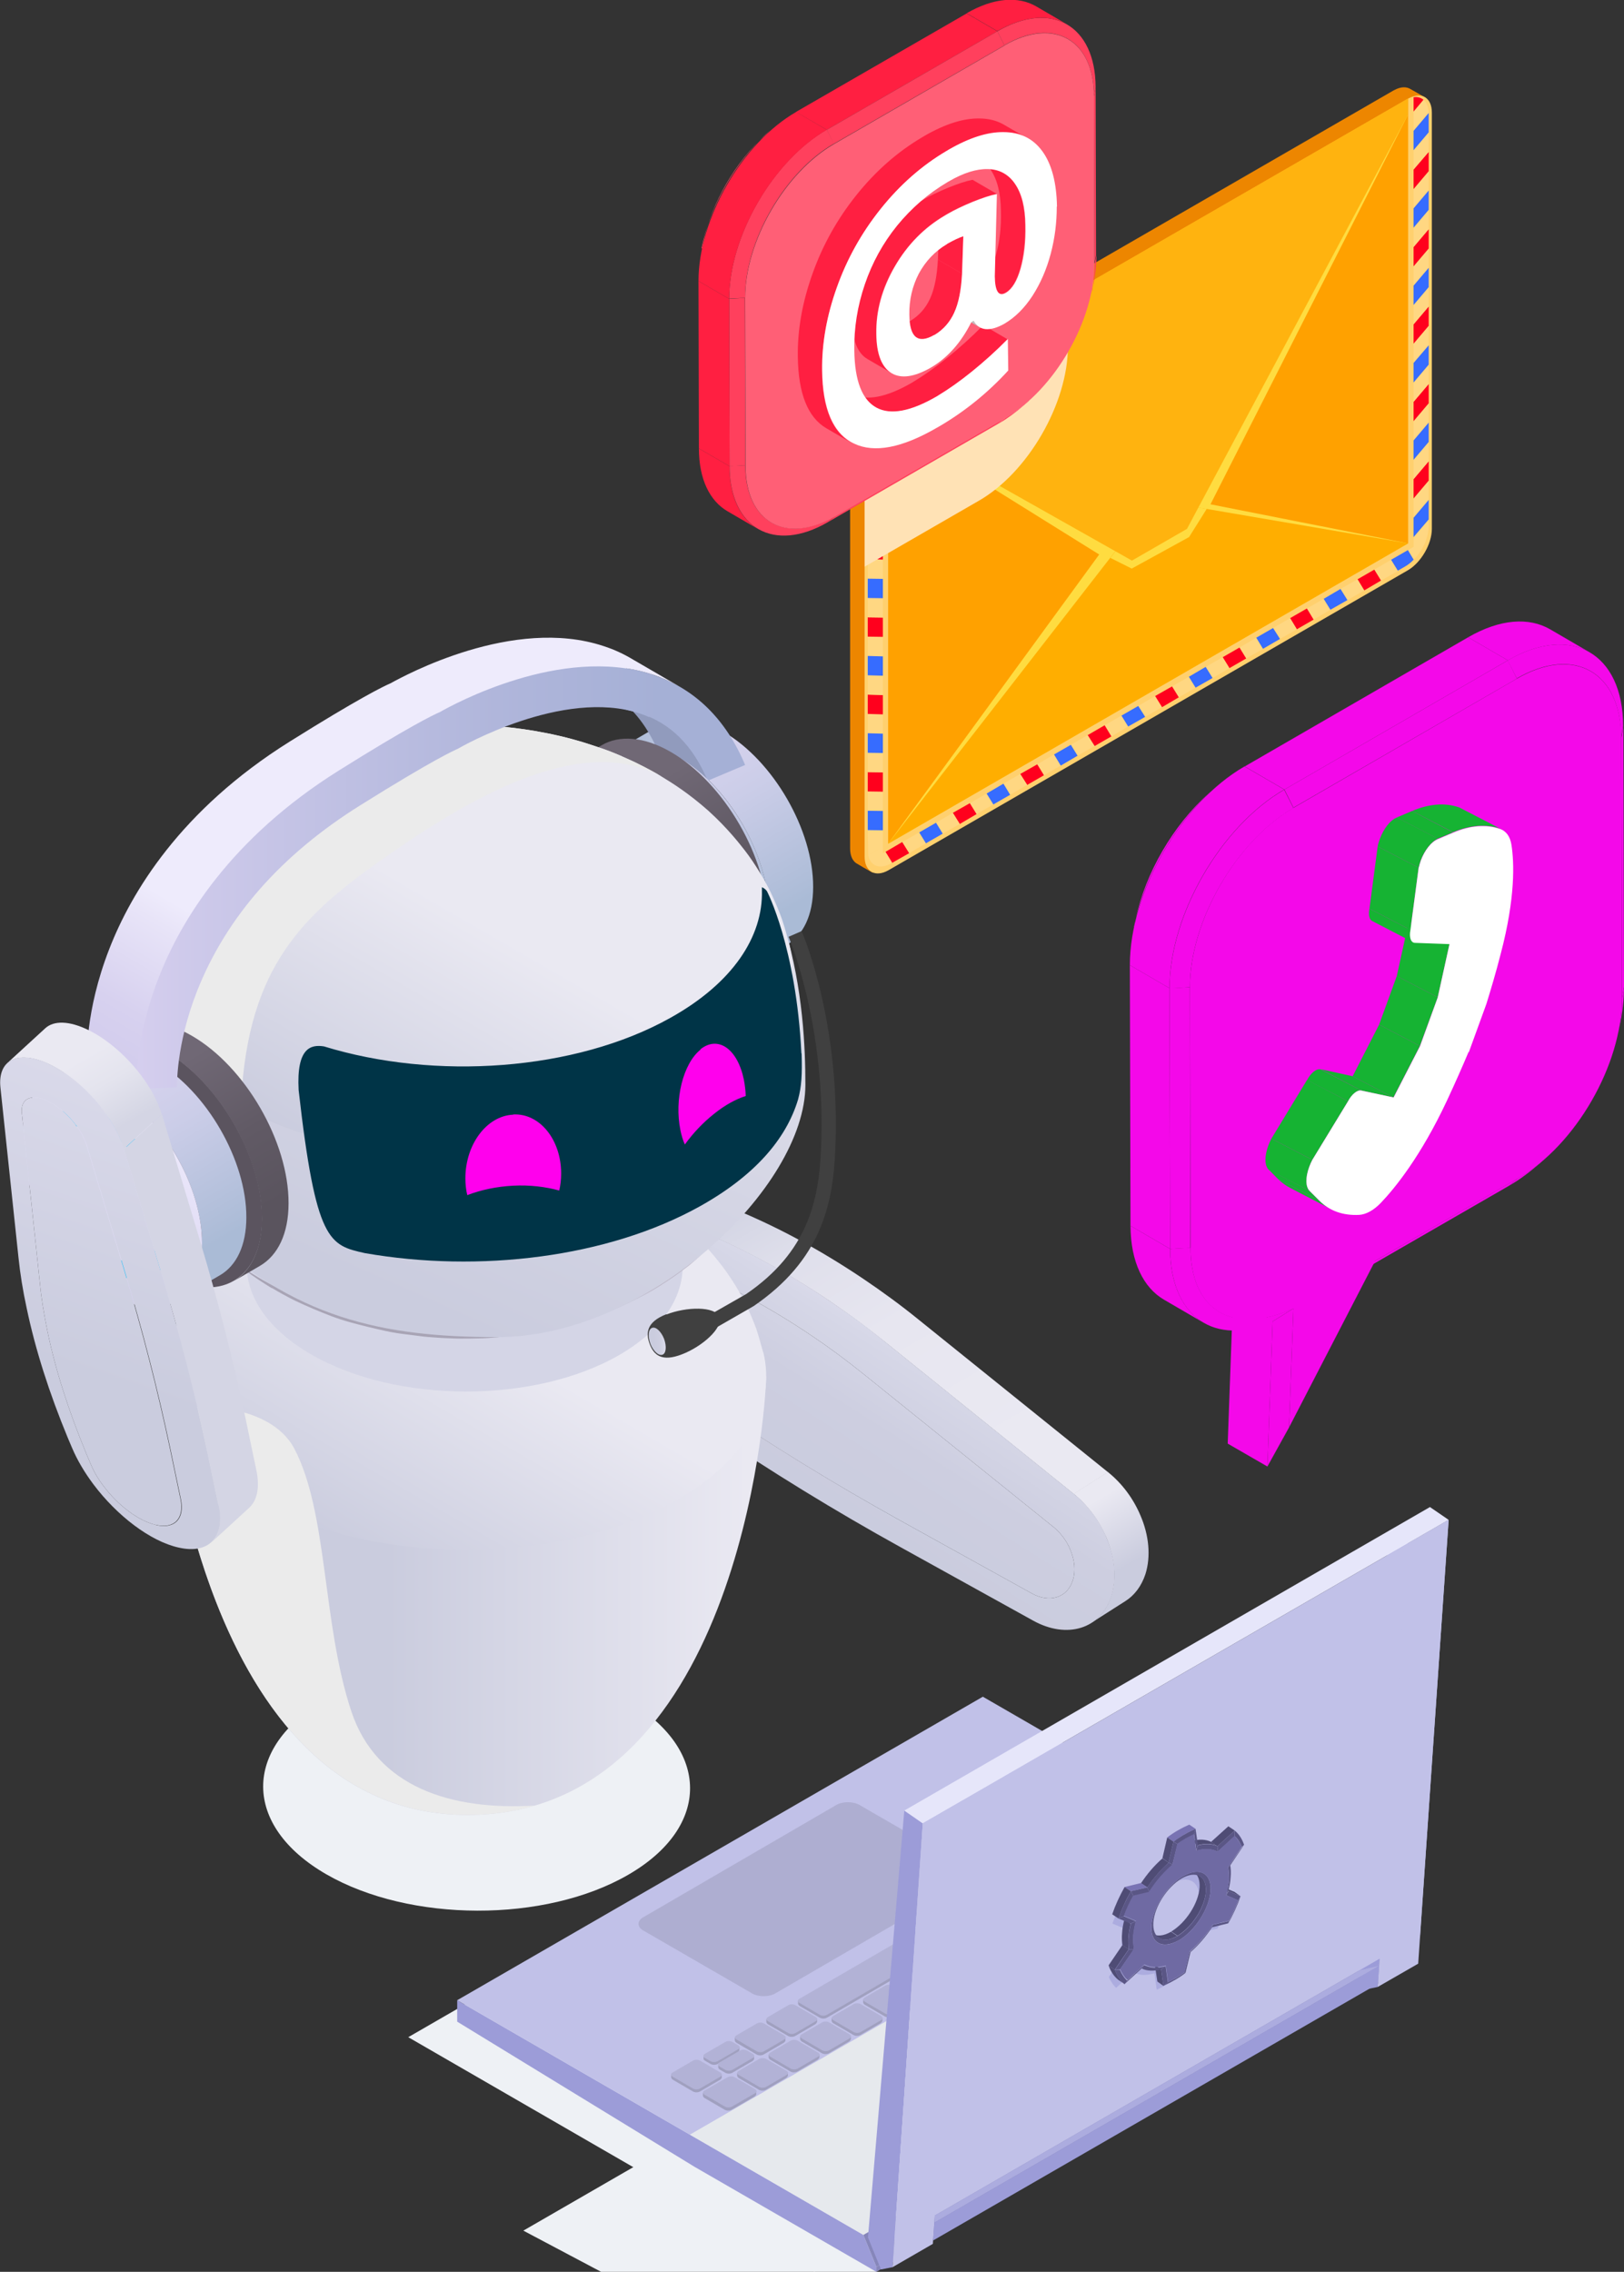 <?xml version="1.0" encoding="UTF-8"?><svg xmlns="http://www.w3.org/2000/svg" xmlns:xlink="http://www.w3.org/1999/xlink" viewBox="0 0 77.33 108.16"><rect x="0" y="0" width="77.33" height="108.16" fill="#333333" stroke="none"/><defs><style>.cls-1{fill:#404040;}.cls-2{fill:none;}.cls-3{fill:#ffa100;}.cls-4{fill:#f408e9;}.cls-5{fill:#eef1f5;}.cls-6{fill:#ffdc40;}.cls-6,.cls-7,.cls-8,.cls-9{mix-blend-mode:multiply;}.cls-10{fill:#b2b2d6;}.cls-11{fill:#ffd06e;}.cls-12{fill:url(#linear-gradient-8);}.cls-13{fill:url(#linear-gradient-7);}.cls-14{fill:url(#linear-gradient-5);}.cls-15{fill:url(#linear-gradient-6);}.cls-16{fill:url(#linear-gradient-9);}.cls-17{fill:url(#linear-gradient-4);}.cls-18{fill:url(#linear-gradient-3);}.cls-19{fill:url(#linear-gradient-2);}.cls-20{fill:#c0baca;}.cls-21{fill:url(#linear-gradient);}.cls-22{fill:#c1c1e8;}.cls-23{fill:#ff1f41;}.cls-24{fill:#366cff;}.cls-7{fill:#e6e9ed;}.cls-25{isolation:isolate;}.cls-26{fill:#ff405d;}.cls-27{fill:#ff00ed;}.cls-28{fill:#9c9cd8;}.cls-29{fill:#003447;}.cls-30{fill:#5b545f;}.cls-31{clip-path:url(#clippath-1);}.cls-32{clip-path:url(#clippath-3);}.cls-33{clip-path:url(#clippath-4);}.cls-34{clip-path:url(#clippath-2);}.cls-35{clip-path:url(#clippath-5);}.cls-36{fill:#e6e6fa;}.cls-37{fill:#6f6aa3;}.cls-38{fill:#ffb30f;}.cls-39{fill:#5a5685;}.cls-40{fill:#aeaed1;}.cls-41{fill:#ffd782;}.cls-42{fill:#fff;}.cls-43{fill:#16b333;}.cls-44{fill:#7973b3;}.cls-45{fill:#acacdf;}.cls-46{fill:#d6d3ee;}.cls-8{fill:#ffe2b5;}.cls-47{fill:#0bf;}.cls-48{fill:#ffae00;}.cls-49{fill:#e0dcf5;}.cls-50{fill:#d4d5e4;}.cls-51{fill:url(#linear-gradient-10);}.cls-52{fill:url(#linear-gradient-11);}.cls-53{fill:url(#linear-gradient-12);}.cls-54{fill:url(#linear-gradient-13);}.cls-55{fill:url(#linear-gradient-19);}.cls-56{fill:url(#linear-gradient-14);}.cls-57{fill:url(#linear-gradient-21);}.cls-58{fill:url(#linear-gradient-20);}.cls-59{fill:url(#linear-gradient-22);}.cls-60{fill:url(#linear-gradient-23);}.cls-61{fill:url(#linear-gradient-15);}.cls-62{fill:url(#linear-gradient-16);}.cls-63{fill:url(#linear-gradient-17);}.cls-64{fill:url(#linear-gradient-18);}.cls-65{fill:url(#linear-gradient-24);}.cls-66{fill:#ed8600;}.cls-67{fill:#ff001d;}.cls-68{fill:#d4d5e6;}.cls-69{fill:#4f4c75;}.cls-70{fill:#919bbd;}.cls-71{fill:#bfbfbf;}.cls-9{fill:#ebebeb;}.cls-72{fill:#8686ba;}.cls-73{fill:#ff5f76;}.cls-74{fill:#a0a0bf;}.cls-75{clip-path:url(#clippath);}</style><linearGradient id="linear-gradient" x1="36.73" y1="73.87" x2="43.48" y2="63.12" gradientUnits="userSpaceOnUse"><stop offset=".26" stop-color="#caccde"/><stop offset=".6" stop-color="#cdcee0"/><stop offset=".87" stop-color="#d6d7e7"/><stop offset="1" stop-color="#dfdeee"/></linearGradient><linearGradient id="linear-gradient-2" x1="46.65" y1="73.71" x2="35.7" y2="54.75" gradientUnits="userSpaceOnUse"><stop offset=".15" stop-color="#eae9f2"/><stop offset=".52" stop-color="#e7e6f0"/><stop offset=".75" stop-color="#dfdfeb"/><stop offset=".94" stop-color="#d0d2e2"/><stop offset="1" stop-color="#caccde"/></linearGradient><linearGradient id="linear-gradient-3" x1="53.97" y1="76.11" x2="51.06" y2="71.06" gradientUnits="userSpaceOnUse"><stop offset=".26" stop-color="#caccde"/><stop offset=".85" stop-color="#eae9f2"/></linearGradient><linearGradient id="linear-gradient-4" x1="36.89" y1="73.97" x2="43.64" y2="63.22" xlink:href="#linear-gradient"/><linearGradient id="linear-gradient-5" x1="7.87" y1="75.97" x2="36.48" y2="75.97" gradientUnits="userSpaceOnUse"><stop offset=".37" stop-color="#caccde"/><stop offset=".97" stop-color="#eae9f2"/></linearGradient><linearGradient id="linear-gradient-6" x1="17.03" y1="74.21" x2="27.89" y2="55.4" gradientUnits="userSpaceOnUse"><stop offset="0" stop-color="#caccde"/><stop offset=".56" stop-color="#eae9f2"/></linearGradient><linearGradient id="linear-gradient-7" x1="19.97" y1="61.51" x2="42.09" y2="61.51" gradientUnits="userSpaceOnUse"><stop offset=".24" stop-color="#a8a4b5"/><stop offset="1" stop-color="#dbd3e2"/></linearGradient><linearGradient id="linear-gradient-8" x1="8.74" y1="80.16" x2="31.62" y2="28.43" xlink:href="#linear-gradient-5"/><linearGradient id="linear-gradient-9" x1="29.29" y1="35.16" x2="34.45" y2="35.16" gradientUnits="userSpaceOnUse"><stop offset=".14" stop-color="#aabbd6"/><stop offset=".2" stop-color="#aebdd8"/><stop offset=".71" stop-color="#cbcde8"/><stop offset="1" stop-color="#d7d3ee"/></linearGradient><linearGradient id="linear-gradient-10" x1="-6351.31" y1="56.44" x2="-6346.16" y2="47.52" gradientTransform="translate(-6313.39 -11.72) rotate(-180) scale(1 -1)" xlink:href="#linear-gradient-9"/><linearGradient id="linear-gradient-11" x1="6.49" y1="34.49" x2="35.48" y2="34.49" gradientUnits="userSpaceOnUse"><stop offset="0" stop-color="#d5ceee"/><stop offset=".1" stop-color="#cdc9ea"/><stop offset=".59" stop-color="#b0b6db"/><stop offset=".86" stop-color="#a5b0d6"/></linearGradient><linearGradient id="linear-gradient-12" x1="-6348.73" y1="57.93" x2="-6342.7" y2="47.48" gradientTransform="translate(-6313.39 -11.72) rotate(-180) scale(1 -1)" xlink:href="#linear-gradient-9"/><linearGradient id="linear-gradient-13" x1="29.1" y1="41.02" x2="35.45" y2="41.02" xlink:href="#linear-gradient-9"/><linearGradient id="linear-gradient-14" x1="-6387.07" y1="37.97" x2="-6380.55" y2="26.68" gradientTransform="translate(-6350.89 8.22) rotate(-180) scale(1 -1)" gradientUnits="userSpaceOnUse"><stop offset=".17" stop-color="#5a545e"/><stop offset=".45" stop-color="#615a65"/><stop offset=".79" stop-color="#706875"/></linearGradient><linearGradient id="linear-gradient-15" x1="30.9" y1="63.87" x2="31.7" y2="63.87" xlink:href="#linear-gradient"/><linearGradient id="linear-gradient-16" x1="16.54" y1="55.65" x2="28.37" y2="35.16" xlink:href="#linear-gradient-6"/><linearGradient id="linear-gradient-17" x1="-6344.8" y1="59.7" x2="-6338.28" y2="48.4" gradientTransform="translate(-6331.43) rotate(-180) scale(1 -1)" xlink:href="#linear-gradient-14"/><linearGradient id="linear-gradient-18" x1="-6342.36" y1="60.46" x2="-6337.21" y2="51.54" gradientTransform="translate(-6331.43) rotate(-180) scale(1 -1)" xlink:href="#linear-gradient-9"/><linearGradient id="linear-gradient-19" x1="-6334.63" y1="60.41" x2="-6338.89" y2="53.02" gradientTransform="translate(-6331.43) rotate(-180) scale(1 -1)" gradientUnits="userSpaceOnUse"><stop offset="0" stop-color="#d6d0ef"/><stop offset="1" stop-color="#eeebfc"/></linearGradient><linearGradient id="linear-gradient-20" x1="10" y1="53.87" x2="25.36" y2="27.28" gradientUnits="userSpaceOnUse"><stop offset="0" stop-color="#d1cbec"/><stop offset=".1" stop-color="#d7d1ef"/><stop offset=".24" stop-color="#e8e4f8"/><stop offset=".28" stop-color="#eeebfc"/></linearGradient><linearGradient id="linear-gradient-21" x1="6.49" y1="41.78" x2="35.48" y2="41.78" xlink:href="#linear-gradient-11"/><linearGradient id="linear-gradient-22" x1="3.75" y1="65.42" x2="9.95" y2="47.61" gradientUnits="userSpaceOnUse"><stop offset="0" stop-color="#caccde"/><stop offset="1" stop-color="#dfdeee"/></linearGradient><linearGradient id="linear-gradient-23" x1="5.79" y1="54.76" x2="2.35" y2="48.81" gradientUnits="userSpaceOnUse"><stop offset=".14" stop-color="#d4d5e4"/><stop offset=".18" stop-color="#d6d7e5"/><stop offset=".46" stop-color="#e4e4ee"/><stop offset=".69" stop-color="#eae9f2"/></linearGradient><linearGradient id="linear-gradient-24" x1="4" y1="65.51" x2="10.21" y2="47.69" xlink:href="#linear-gradient-22"/><clipPath id="clippath"><path class="cls-2" d="M46.64,15.58l-1.15-.67c-.12-.07-.21-.17-.28-.31l1.15.67c.07.14.16.24.28.31Z"/></clipPath><clipPath id="clippath-1"><path class="cls-2" d="M43.67,16.08l-1.15-.67c.19.11.46.07.81-.13,0,0,.02,0,.03-.01.41-.25.72-.6.93-1.06.21-.46.33-1.08.37-1.85l1.15.67c-.04.77-.16,1.39-.37,1.85-.21.46-.52.81-.93,1.06,0,0-.02,0-.03.01-.35.2-.62.24-.81.13Z"/></clipPath><clipPath id="clippath-2"><path class="cls-2" d="M41.68,19.4l-1.15-.67s.03.01.04.02c.67.36,1.63.18,2.87-.54.03-.02.05-.03.08-.05.48-.29,1.02-.67,1.59-1.13.58-.47,1.15-.98,1.71-1.55l1.15.67c-.56.57-1.13,1.08-1.71,1.55-.58.47-1.11.84-1.59,1.13-.03.02-.05.03-.08.05-1.24.72-2.2.9-2.87.54-.01,0-.03-.01-.04-.02Z"/></clipPath><clipPath id="clippath-3"><path class="cls-2" d="M47.58,13.97l-1.15-.67c.08.05.18.03.3-.04.3-.18.53-.56.7-1.15.17-.59.25-1.28.23-2.07-.01-.84-.17-1.49-.49-1.96-.15-.22-.32-.39-.52-.5l1.15.67c.2.12.38.28.52.5.32.46.48,1.12.49,1.96.01.79-.07,1.48-.23,2.07-.17.59-.39.97-.7,1.15-.12.07-.22.08-.3.04Z"/></clipPath><clipPath id="clippath-4"><path class="cls-2" d="M42.45,17.76l-1.15-.67c-.47-.28-.72-.9-.73-1.87-.02-1.1.28-2.17.88-3.21.6-1.04,1.4-1.85,2.39-2.43.03-.02.07-.04.1-.06.36-.21.77-.4,1.2-.58.47-.19.86-.32,1.17-.38l1.15.67c-.31.06-.7.19-1.17.38-.44.18-.84.37-1.2.58-.03.02-.07.04-.1.06-.99.58-1.78,1.39-2.39,2.43s-.9,2.11-.88,3.21c.01.97.26,1.59.73,1.87Z"/></clipPath><clipPath id="clippath-5"><path class="cls-2" d="M40.5,21.06l-1.15-.67c-.88-.51-1.34-1.65-1.36-3.41-.02-1.29.22-2.61.7-3.95.48-1.35,1.17-2.59,2.08-3.73.91-1.14,1.96-2.07,3.15-2.77.03-.02.07-.04.1-.06.97-.56,1.84-.84,2.6-.83.45,0,.85.1,1.19.3l1.15.67c-.34-.2-.73-.3-1.19-.3-.77,0-1.64.28-2.6.83-.03.02-.07.04-.1.06-1.19.7-2.24,1.63-3.15,2.77-.91,1.14-1.6,2.38-2.08,3.73-.48,1.34-.71,2.66-.7,3.95.02,1.76.48,2.89,1.36,3.41Z"/></clipPath></defs><g class="cls-25"><g id="Layer_2"><g id="Layer_1-2"><path class="cls-5" d="M29.91,89.26c-3.96,2.29-10.4,2.27-14.38-.03-3.98-2.3-4-6.02-.05-8.3,3.96-2.29,10.4-2.27,14.38.03,3.98,2.3,4,6.02.05,8.3Z"/><path class="cls-21" d="M50.96,73.77c.21.5.27,1.03.12,1.48-.26.82-1.11,1.08-1.95.61l-6.32-3.5c-3.06-1.7-6.09-3.55-9.06-5.57l-2.65-1.79c-.62-.42-1.11-1.04-1.4-1.73-.19-.46-.13-1.25-.29-1.41.02-1.5,1.2-2.3,2.58-1.75l.49.19c2.1.83,4.17,1.94,6.18,3.3.85.57,1.68,1.19,2.5,1.85l8.99,7.24c.36.29.64.67.81,1.08Z"/><path class="cls-19" d="M43.77,62.85c-.86-.7-1.75-1.35-2.64-1.95-2.12-1.43-4.32-2.61-6.55-3.49l-.49-.19c-1.09-.43-2.1-.35-2.86.13l-1.63,1.04c.76-.48,1.77-.57,2.86-.13l.49.19c2.22.88,4.42,2.06,6.55,3.49.9.61,1.78,1.26,2.64,1.95l8.99,7.24,1.63-1.04-8.99-7.24Z"/><path class="cls-18" d="M54.3,72.14c-.33-.78-.86-1.51-1.55-2.06l-1.63,1.04c.68.55,1.21,1.28,1.55,2.06.4.95.51,1.96.24,2.81-.18.57-.51,1-.94,1.27l1.63-1.04c.42-.27.75-.7.94-1.27.27-.85.17-1.87-.24-2.81Z"/><path class="cls-17" d="M52.68,73.18c-.33-.78-.86-1.51-1.55-2.06l-8.99-7.24c-.86-.7-1.75-1.35-2.64-1.95-2.12-1.43-4.32-2.61-6.55-3.49l-.49-.19c-2.25-.89-4.15.41-4.2,2.85-.01.76.16,1.55.47,2.29.48,1.12,1.28,2.14,2.28,2.82l2.65,1.79c3.03,2.05,6.11,3.94,9.22,5.66l6.32,3.5c1.61.89,3.22.39,3.72-1.16.27-.85.17-1.87-.24-2.81ZM51.08,75.25c-.26.82-1.11,1.08-1.95.61l-6.32-3.5c-3.06-1.7-6.09-3.56-9.06-5.57l-2.65-1.79c-.62-.42-1.11-1.04-1.4-1.73-.19-.46-.13-1.25-.29-1.41.02-1.5,1.2-2.3,2.58-1.75l.49.19c2.1.83,4.17,1.94,6.18,3.3.85.57,1.68,1.19,2.5,1.85l8.99,7.24c.36.29.64.67.81,1.08.21.5.27,1.03.12,1.48Z"/><path class="cls-14" d="M36.48,65.52c0,1.7-1.44,20.89-14.22,20.89s-14.39-20.19-14.39-20.88c.59,0,28.61,0,28.61,0Z"/><path class="cls-20" d="M26.18,62.13c-2.27,1.27-5.89,1.23-8.09-.08-2.2-1.32-2.15-3.42.11-4.69,2.27-1.27,5.89-1.23,8.09.08,2.2,1.32,2.15,3.42-.11,4.69Z"/><path class="cls-15" d="M36.34,64.39c-.09-.33-.21-.77-.32-1.1-.12-.34-.31-.79-.47-1.12-.27-.58-.73-1.32-1.13-1.85-.23-.3-.76-1-1.63-1.77-.87-.77-1.6-1.22-2.03-1.49-.28-.17-.66-.37-.96-.52-.23-.12-.54-.26-.78-.36-.65-.28-1.18-.45-1.7-.62-.07-.02-.72-.23-1.67-.41-.63-.12-1.29-.21-1.66-.24-.25-.02-.58-.06-.83-.06-.25,0-.58-.02-.83-.03-.25,0-.58,0-.83.01-.52,0-1.16.08-1.67.13,0,0-.82.1-1.69.29-.27.06-.64.15-.91.23-.24.07-.57.18-.81.25-.3.1-.69.25-.98.37-.24.1-.55.25-.78.35-.31.14-.72.36-1.01.54-.43.26-1,.63-1.4.94-.4.3-.9.74-1.25,1.1-.29.3-.68.71-.93,1.05-.14.19-.34.45-.47.65-.2.31-.45.73-.63,1.05-.17.3-.36.72-.48,1.04-.17.44-.35,1.04-.48,1.49-.6,2.45.7,5.03,3.91,6.95,5.51,3.29,14.56,3.38,20.23.2,3.39-1.9,4.8-4.55,4.2-7.07ZM26.18,62.13c-2.27,1.27-5.89,1.24-8.09-.08s-2.15-3.41.11-4.69c2.27-1.27,5.89-1.23,8.09.08,2.2,1.32,2.15,3.42-.11,4.69Z"/><path class="cls-9" d="M25.49,85.96c-.99.29-2.06.45-3.23.45-9.67,0-12.95-11.58-13.96-17.5,1.89-1.43-.87-1.16.24-1.8.47-.27,4.31-.37,5.48,1.87,1.6,3.05,1.32,8.32,2.71,12.5,1.2,3.6,4.74,4.73,8.75,4.48Z"/><path class="cls-68" d="M29.49,64.51c-4.04,2.33-10.62,2.32-14.68-.03-4.07-2.35-4.09-6.14-.05-8.48,4.04-2.33,10.62-2.32,14.68.03,4.07,2.35,4.09,6.14.05,8.48Z"/><path class="cls-13" d="M12.95,61.32c.32.2.77.44,1.11.61q.85.4,1.74.74c.27.1.63.22.9.29.5.14,1.17.3,1.67.41.27.06.63.12.9.15.26.03.61.08.87.11.26.03.61.05.88.07.26.01.61.03.88.03.26,0,.62,0,.88-.01.27,0,.63-.03.9-.05.52-.05,1.22-.14,1.74-.22.28-.04.66-.12.93-.19.25-.06.59-.14.84-.21.3-.09.7-.21,1-.31.35-.11.81-.3,1.15-.44.46-.2,1.05-.49,1.49-.73.37-.2.85-.51,1.2-.75.24-.16.56-.4.79-.58.33-.27.75-.65,1.06-.95-.62.62-1.4,1.19-2.33,1.71-5.43,3.03-14.05,2.94-19.26-.19-.75-.45-1.38-.94-1.91-1.45.26.24.61.55.87.78.13.11.3.24.43.34.36.28.87.61,1.26.85Z"/><path class="cls-12" d="M23.68,63.66c7.19,0,14.67-7.14,14.67-12.01,0-1.75-.11-4.57-.98-7.46-1.54-5.16-30.15-2.6-30.73,1.07-.14.89-.17,1.53-.21,1.74-.19,1.09-1.35,7.24,3.08,11.5,4.43,4.26,8.71,5.16,14.16,5.16Z"/><g class="cls-25"><path class="cls-16" d="M32.34,36.07l2.11-1.23c-1.19-.69-2.27-.75-3.05-.3l-2.11,1.23c.78-.45,1.86-.39,3.05.3h0Z"/></g><path class="cls-51" d="M32.34,36.07l2.11-1.23c2.37,1.37,4.28,4.68,4.27,7.39,0,1.35-.48,2.3-1.25,2.75l-2.11,1.23c.77-.45,1.25-1.4,1.25-2.75,0-2.72-1.9-6.03-4.27-7.39Z"/><path class="cls-70" d="M32.61,34.01l.33.17-.32-.77c-.65-.09-1.31-.16-1.96-.2-.44-.03-.89-.03-1.33-.03.86.58,1.52,1.45,2.02,2.62l2.35,1.36-.57-2.11c-.16-.37-.33-.72-.52-1.04Z"/><path class="cls-52" d="M31.09,32.12c-.42-.14-.84-.24-1.27-.3v1.97c.22.05.44.1.66.17,1.46.48,2.51,1.53,3.22,3.21l1.78-.75c-.92-2.19-2.4-3.64-4.4-4.3Z"/><path class="cls-53" d="M32.34,36.07c2.37,1.37,4.28,4.68,4.27,7.39s-1.93,3.81-4.3,2.45c-2.36-1.37-4.28-4.68-4.27-7.39,0-2.72,1.93-3.81,4.3-2.45Z"/><path class="cls-54" d="M32.29,37.37c-1.75-1.01-3.18-.2-3.19,1.82,0,2.02,1.41,4.47,3.17,5.48,1.75,1.01,3.18.2,3.19-1.82,0-2.02-1.41-4.47-3.17-5.48Z"/><path class="cls-30" d="M30.67,36.54c-2.55-1.47-4.63-.29-4.64,2.64s2.06,6.51,4.61,7.98c2.55,1.47,4.63.29,4.64-2.64,0-2.93-2.06-6.51-4.61-7.98Z"/><path class="cls-56" d="M28.65,35.48c.84-.49,2.01-.42,3.29.32,2.55,1.47,4.62,5.05,4.61,7.98,0,1.46-.52,2.48-1.35,2.97l-1.27.74c.83-.48,1.34-1.51,1.35-2.97,0-2.93-2.06-6.51-4.61-7.98-1.29-.74-2.45-.81-3.29-.32l1.27-.74Z"/><path class="cls-1" d="M33.75,63.41l-.34-.59,2.12-1.21c2.94-2.01,3.45-4.46,3.56-6.8.29-5.92-1.52-10.17-1.54-10.21l.62-.27c.08.18,1.89,4.42,1.6,10.51-.12,2.52-.68,5.15-3.88,7.34l-2.14,1.23Z"/><path class="cls-1" d="M31.74,62.58c.95-.37,2.31-.4,2.51.12s-.83,1.42-1.78,1.78c-.95.37-1.33.04-1.53-.48-.2-.53-.16-1.06.79-1.43Z"/><path class="cls-61" d="M31.62,63.74c.13.36.1.7-.08.76s-.43-.17-.57-.52c-.13-.36-.1-.7.08-.76.18-.07.43.17.57.52Z"/><path class="cls-62" d="M37.58,44.95c-.09-.36-.23-.84-.35-1.2-.13-.37-.34-.86-.51-1.22-.3-.63-.79-1.44-1.23-2.01-.25-.32-.83-1.08-1.77-1.93-.95-.84-1.74-1.33-2.22-1.62-.3-.19-.72-.41-1.04-.57-.25-.13-.59-.28-.84-.39-.7-.31-1.29-.49-1.85-.67-.08-.02-.78-.25-1.82-.45-.69-.14-1.41-.23-1.81-.27-.27-.03-.63-.06-.9-.07-.27,0-.63-.03-.9-.03-.27,0-.63,0-.9.01-.57,0-1.26.08-1.82.14,0,0-.9.11-1.84.32-.3.07-.7.17-.99.25-.27.08-.62.19-.88.27-.33.1-.75.28-1.07.41-.26.11-.6.27-.85.38-.34.16-.78.4-1.11.59-.47.29-1.09.69-1.52,1.02-.43.33-.98.81-1.36,1.2-.32.33-.74.77-1.01,1.14-.16.21-.37.49-.52.7-.22.33-.49.79-.69,1.14-.18.33-.39.78-.53,1.13-.18.48-.38,1.13-.52,1.63-.65,2.67.76,5.48,4.25,7.57,6,3.58,15.86,3.68,22.03.22,3.7-2.07,5.23-4.96,4.57-7.7Z"/><path class="cls-9" d="M29.62,36.01c-.7-.31-1.29-.49-1.85-.67-.08-.02-.78-.25-1.82-.45-.69-.14-1.41-.23-1.81-.27-.18-.02-.4-.04-.6-.05-1.01.34-2.13.78-3.41,1.34-6.02,2.63-11.77,7.99-12.06,11.58-.11,1.38.25,2.47.73,3.3.6.58,1.32,1.13,2.17,1.64l.55-.58c.46-6.25,3.26-8.58,7.23-11.32s9.05-5.59,12.76-3.55c-.3-.19-.72-.41-1.04-.57-.25-.13-.59-.28-.84-.39Z"/><path class="cls-29" d="M38.17,50.16c.03,1,0,1.57-.17,2.19-.57,1.9-2.09,3.64-4.67,5.08-4.39,2.45-10.53,3.18-15.96,2.23-1.69-.38-2.33-.52-3.15-7.76-.11-2.03.59-2.18,1.21-2.08,5.27,1.62,11.95,1.18,16.49-1.36,2.96-1.65,4.42-3.86,4.36-6.07,0-.04,0-.1,0-.15.1.05.17.09.24.19,0,0,1.39,2.65,1.64,7.72Z"/><path class="cls-30" d="M7.87,50.04c-2.55-1.47-4.63-.29-4.64,2.64,0,2.93,2.06,6.51,4.61,7.98,2.55,1.47,4.63.29,4.64-2.64s-2.06-6.51-4.61-7.98Z"/><path class="cls-63" d="M5.84,48.99c.84-.49,2.01-.42,3.29.32,2.55,1.47,4.62,5.05,4.61,7.98,0,1.46-.52,2.48-1.35,2.97l-1.27.74c.83-.48,1.34-1.51,1.35-2.97,0-2.93-2.06-6.51-4.61-7.98-1.29-.74-2.45-.81-3.29-.32l1.27-.74Z"/><path class="cls-46" d="M5.35,51.8l2.11-1.23c-1.19-.69-2.27-.75-3.05-.3l-2.11,1.23c.78-.45,1.86-.39,3.05.3h0Z"/><path class="cls-64" d="M5.35,51.8l2.11-1.23c2.37,1.37,4.28,4.68,4.27,7.39,0,1.35-.48,2.3-1.25,2.75l-2.11,1.23c.77-.45,1.25-1.4,1.25-2.75,0-2.72-1.9-6.03-4.27-7.39Z"/><path class="cls-55" d="M5.35,51.8c2.37,1.37,4.28,4.68,4.27,7.39,0,2.72-1.93,3.81-4.3,2.45-2.36-1.37-4.28-4.68-4.27-7.39,0-2.72,1.93-3.81,4.3-2.45Z"/><path class="cls-47" d="M5.15,53.18c-1.75-1.01-3.18-.2-3.19,1.82,0,2.02,1.41,4.47,3.17,5.48,1.75,1.01,3.18.2,3.19-1.82,0-2.02-1.41-4.47-3.17-5.48Z"/><path class="cls-49" d="M5.15,53.93c-1.39-.81-2.53-.16-2.53,1.44,0,1.6,1.12,3.55,2.52,4.36,1.39.81,2.53.16,2.53-1.44,0-1.6-1.12-3.55-2.52-4.36Z"/><path class="cls-58" d="M29.82,31.82c.43.06.85.16,1.27.3.43.14.84.33,1.22.54h0s-2.17-1.26-2.17-1.26c-.43-.26-.9-.48-1.4-.64-4.3-1.43-9.49,1.41-10.14,1.77-.33.14-1.52.72-4.81,2.78-5.19,3.25-7.54,7.17-8.59,9.88-1.16,2.98-1.06,5.2-1.05,5.3,0,0,1.34.21,2.35,1.36,0,0,.58-8.24,9.61-13.89,3.51-2.19,4.4-1.9,4.48-1.93l.07-.03.07-.04s3.73-4.57,7.4-3.35c.35.12.68.27.99.45.23,0,.47,0,.7,0v-1.24Z"/><path class="cls-57" d="M31.01,32.1c-4.29-1.37-9.42,1.43-10.06,1.8-.33.14-1.52.72-4.81,2.78-5.19,3.25-7.54,7.17-8.59,9.88-1.16,2.98-1.06,5.2-1.05,5.3l1.93-.1s-.07-1.98.96-4.59c1.39-3.51,4-6.48,7.78-8.84,3.5-2.19,4.48-2.61,4.56-2.65l.07-.03.07-.04s4.93-2.86,8.6-1.64c.15.05.29.1.43.17.03-.68.06-1.35.11-2.03Z"/><path class="cls-27" d="M24.43,53.07c-1.26.06-2.27,1.42-2.27,3.03,0,.28.03.55.09.8.65-.25,1.4-.41,2.19-.45.79-.04,1.53.05,2.19.23.06-.26.09-.53.09-.81,0-1.61-1.02-2.87-2.27-2.81Z"/><path class="cls-27" d="M33.36,49.97c-.83.66-1.26,2.38-.96,3.84.05.25.12.48.21.68.39-.54.86-1.04,1.39-1.46.52-.42,1.04-.7,1.51-.85-.01-.26-.04-.52-.09-.78-.3-1.46-1.22-2.11-2.06-1.45Z"/><path class="cls-59" d="M3.6,53.56c.24.31.42.65.52.97l1.79,5.94c.87,2.88,1.59,5.7,2.17,8.44l.51,2.44c.2.94-.28,1.45-1.17,1.25-.83-.19-1.81-.94-2.49-1.85-.26-.34-.47-.7-.62-1.07l-.2-.47c-.84-2.03-1.47-3.99-1.85-5.83-.16-.78-.29-1.54-.36-2.28l-.86-8.1c-.08-.71.47-.96,1.27-.56.48.24.95.66,1.31,1.13Z"/><path class="cls-50" d="M12.21,70.01l-.51-2.44c-.59-2.79-1.32-5.66-2.2-8.58l-1.79-5.94-1.81,1.66,1.79,5.94c.88,2.93,1.62,5.79,2.2,8.58l.51,2.44c.17.81.03,1.43-.35,1.78l1.81-1.66c.38-.35.52-.96.35-1.78Z"/><path class="cls-60" d="M6.72,51.2c-.68-.9-1.58-1.7-2.49-2.15-.93-.46-1.67-.47-2.08-.09l-1.81,1.66c.41-.37,1.16-.37,2.08.09.91.45,1.81,1.25,2.49,2.15.45.6.8,1.24.98,1.85l1.81-1.66c-.18-.61-.53-1.25-.98-1.85Z"/><path class="cls-65" d="M10.4,71.66l-.51-2.44c-.59-2.79-1.32-5.66-2.2-8.58l-1.79-5.94c-.18-.61-.53-1.25-.98-1.85-.68-.9-1.58-1.7-2.49-2.15-1.51-.75-2.55-.29-2.41,1.07l.86,8.1c.08.78.21,1.58.39,2.41.41,1.96,1.07,4.03,1.96,6.18l.2.47c.25.59.6,1.18,1.02,1.74,1.11,1.48,2.7,2.71,4.06,3.01,1.45.33,2.22-.5,1.9-2.03ZM7.42,72.6c-.83-.19-1.81-.94-2.49-1.85-.26-.34-.47-.7-.62-1.07l-.2-.47c-.84-2.03-1.47-3.99-1.85-5.83-.16-.78-.29-1.54-.36-2.28l-.86-8.1c-.08-.71.47-.96,1.27-.56.48.24.95.66,1.31,1.13.24.31.42.65.52.97l1.79,5.94c.87,2.88,1.59,5.7,2.17,8.44l.51,2.44c.2.94-.28,1.45-1.17,1.25Z"/><polygon class="cls-5" points="63.81 93.71 38.78 108.16 19.44 96.99 44.47 82.54 63.81 93.71"/><polygon class="cls-5" points="24.92 106.2 49.95 91.75 62.16 94.46 41.73 108.16 28.62 108.16 24.92 106.2"/><polygon class="cls-28" points="21.77 95.23 41.11 106.4 41.73 107.92 41.73 108.16 33.07 103.16 21.77 96.25 21.77 95.23"/><polygon class="cls-22" points="66.14 91.95 41.11 106.4 21.77 95.23 46.8 80.78 66.14 91.95"/><polygon class="cls-72" points="66.14 91.95 41.11 106.4 41.73 107.92 66.76 93.47 66.14 91.95"/><polygon class="cls-72" points="66.76 93.71 41.73 108.16 41.73 107.92 66.76 93.47 66.76 93.71"/><path class="cls-74" d="M39.55,103.29h0s0,0,0,0c0,.04.02.07.07.1l.26.15c.1.06.25.06.35,0l.96-.56s.07-.06.07-.1h0v-.14l-.1.02-.23-.13c-.1-.06-.25-.06-.35,0l-.8.46-.23.06v.14h0Z"/><path class="cls-10" d="M41.19,102.64c.1.06.1.15,0,.2l-.96.56c-.1.06-.25.06-.35,0l-.26-.15c-.1-.06-.1-.15,0-.2l.96-.56c.1-.06.25-.06.35,0l.26.15Z"/><path class="cls-74" d="M38.04,102.28v.14h0s.02.07.07.1l.96.56c.1.06.25.06.35,0l1.19-.69s.07-.06.07-.1h0v-.14h-.13s-.91-.52-.91-.52c-.1-.06-.25-.06-.35,0l-1.11.65h-.15Z"/><path class="cls-10" d="M40.61,102.04c.1.06.1.15,0,.2l-1.19.69c-.1.06-.25.06-.35,0l-.96-.56c-.1-.06-.1-.15,0-.2l1.19-.69c.1-.06.25-.06.35,0l.96.56Z"/><path class="cls-74" d="M41.05,102.42h0s0,0,0,0c0,.04.02.07.07.1l.26.15c.1.06.25.06.35,0l.96-.56s.07-.06.07-.1h0v-.14l-.1.02-.23-.13c-.1-.06-.25-.06-.35,0l-.8.46-.23.06v.14h0Z"/><path class="cls-10" d="M42.69,101.77c.1.06.1.15,0,.2l-.96.56c-.1.06-.25.06-.35,0l-.26-.15c-.1-.06-.1-.15,0-.2l.96-.56c.1-.06.25-.06.35,0l.26.15Z"/><path class="cls-74" d="M42.19,101.41h0v-.14h-.14l-.9-.52c-.1-.06-.25-.06-.35,0l-.89.52h-.14s0,.14,0,.14h0s.02.07.07.1l.96.56c.1.06.25.06.35,0l.96-.56s.07-.06.07-.1Z"/><path class="cls-10" d="M42.11,101.17c.1.06.1.15,0,.2l-.96.56c-.1.06-.25.06-.35,0l-.96-.56c-.1-.06-.1-.15,0-.2l.96-.56c.1-.06.25-.06.35,0l.96.56Z"/><path class="cls-74" d="M36.52,101.4v.14h0s.02.07.07.1l.96.56c.1.06.25.06.35,0l1.84-1.07s.07-.06.07-.1h0v-.14l-.11.02-.93-.54c-.1-.06-.25-.06-.35,0l-1.72,1-.19.03Z"/><path class="cls-10" d="M39.75,100.79c.1.06.1.15,0,.2l-1.84,1.07c-.1.06-.25.06-.35,0l-.96-.56c-.1-.06-.1-.15,0-.2l1.84-1.07c.1-.06.25-.06.35,0l.96.56Z"/><path class="cls-74" d="M34.38,98.77h-.14s-.9-.52-.9-.52c-.1-.06-.25-.06-.35,0l-.89.52h-.14v.14h0s.02.07.07.1l.96.56c.1.06.25.06.35,0l.96-.56s.07-.06.07-.1h0v-.14Z"/><path class="cls-10" d="M34.3,98.67c.1.06.1.15,0,.2l-.96.56c-.1.06-.25.06-.35,0l-.96-.56c-.1-.06-.1-.15,0-.2l.96-.56c.1-.06.25-.06.35,0l.96.56Z"/><path class="cls-74" d="M35.58,97.77c-.1-.06-.25-.06-.35,0l-.79.46-.24.06v.14h0s.02.07.07.1l.26.15c.1.06.25.06.35,0l.96-.56s.07-.06.07-.1h0v-.14l-.1.02-.23-.14Z"/><path class="cls-74" d="M35.11,97.49l-.23-.14c-.1-.06-.25-.06-.35,0l-.8.46-.23.06v.14h0s0,0,0,0c0,.04.02.07.07.1l.26.15c.1.06.25.06.35,0l.96-.56s.07-.06.07-.1h0v-.14l-.1.02Z"/><path class="cls-10" d="M35.14,97.37c.1.06.1.15,0,.2l-.96.56c-.1.06-.25.06-.35,0l-.26-.15c-.1-.06-.1-.15,0-.2l.96-.56c.1-.06.25-.06.35,0l.26.15Z"/><path class="cls-10" d="M35.84,97.78c.1.06.1.15,0,.2l-.96.56c-.1.06-.25.06-.35,0l-.26-.15c-.1-.06-.1-.15,0-.2l.96-.56c.1-.06.25-.06.35,0l.26.15Z"/><path class="cls-74" d="M37.41,97.01h-.14l-.9-.52c-.1-.06-.25-.06-.35,0l-.89.52h-.14v.14s.02.07.07.1l.96.56c.1.06.25.06.35,0l.96-.56s.07-.06.07-.1v-.14Z"/><path class="cls-10" d="M37.34,96.9c.1.06.1.15,0,.2l-.96.56c-.1.06-.25.06-.35,0l-.96-.56c-.1-.06-.1-.15,0-.2l.96-.56c.1-.06.25-.06.35,0l.96.56Z"/><path class="cls-74" d="M47.07,90.27c-.1-.06-.25-.06-.35,0l-8.14,4.73-.58.26v.14h0s.02.07.07.1l.96.56c.1.06.25.06.35,0l8.65-5.03s.07-.06.07-.1h0v-.14l-.08.03-.96-.55Z"/><path class="cls-10" d="M48.03,90.69c.1.06.1.15,0,.2l-8.65,5.03c-.1.06-.25.06-.35,0l-.96-.56c-.1-.06-.1-.15,0-.2l8.65-5.03c.1-.06.25-.06.35,0l.96.56Z"/><path class="cls-74" d="M35,100.53v.14h0s.02.07.07.1l.96.56c.1.06.25.06.35,0l2.59-1.51s.07-.06.07-.1h0v-.14l-.1.02-.94-.54c-.1-.06-.25-.06-.35,0l-2.43,1.41-.23.05Z"/><path class="cls-10" d="M38.98,99.47c.1.06.1.15,0,.2l-2.59,1.51c-.1.06-.25.06-.35,0l-.96-.56c-.1-.06-.1-.15,0-.2l2.59-1.51c.1-.06.25-.06.35,0l.96.56Z"/><path class="cls-74" d="M33.47,99.64v.14h0s.02.07.07.1l.96.56c.1.06.25.06.35,0l1.09-.63s.07-.06.07-.1h0v-.14h-.13s-.9-.52-.9-.52c-.1-.06-.25-.06-.35,0l-1.02.59h-.14Z"/><path class="cls-10" d="M35.95,99.46c.1.06.1.15,0,.2l-1.09.63c-.1.06-.25.06-.35,0l-.96-.56c-.1-.06-.1-.15,0-.2l1.09-.63c.1-.06.25-.06.35,0l.96.56Z"/><path class="cls-74" d="M41.33,100.16h0v-.14h-.14s-.9-.52-.9-.52c-.1-.06-.25-.06-.35,0l-.89.52h-.14s0,.14,0,.14h0s.02.07.07.1l.96.56c.1.06.25.06.35,0l.96-.56s.07-.06.07-.1Z"/><path class="cls-10" d="M41.26,99.92c.1.06.1.15,0,.2l-.96.56c-.1.06-.25.06-.35,0l-.96-.56c-.1-.06-.1-.15,0-.2l.96-.56c.1-.06.25-.06.35,0l.96.56Z"/><path class="cls-74" d="M43.69,100.54h0v-.14h-.14s-.9-.52-.9-.52c-.1-.06-.25-.06-.35,0l-.89.52h-.14s0,.14,0,.14h0s.02.07.07.1l.96.56c.1.06.25.06.35,0l.96-.56s.07-.06.07-.1Z"/><path class="cls-10" d="M43.61,100.3c.1.06.1.15,0,.2l-.96.56c-.1.06-.25.06-.35,0l-.96-.56c-.1-.06-.1-.15,0-.2l.96-.56c.1-.06.25-.06.35,0l.96.56Z"/><path class="cls-74" d="M42.83,99.29h0v-.14h-.14s-.9-.52-.9-.52c-.1-.06-.25-.06-.35,0l-.89.52h-.14s0,.14,0,.14h0s.02.07.07.1l.96.56c.1.06.25.06.35,0l.96-.56s.07-.06.07-.1Z"/><path class="cls-10" d="M42.76,99.05c.1.06.1.15,0,.2l-.96.56c-.1.06-.25.06-.35,0l-.96-.56c-.1-.06-.1-.15,0-.2l.96-.56c.1-.06.25-.06.35,0l.96.56Z"/><path class="cls-74" d="M44.33,98.42h0v-.14h-.14s-.9-.52-.9-.52c-.1-.06-.25-.06-.35,0l-.89.52h-.14s0,.14,0,.14h0s.02.07.07.1l.96.56c.1.06.25.06.35,0l.96-.56s.07-.06.07-.1Z"/><path class="cls-10" d="M44.26,98.18c.1.06.1.15,0,.2l-.96.56c-.1.06-.25.06-.35,0l-.96-.56c-.1-.06-.1-.15,0-.2l.96-.56c.1-.06.25-.06.35,0l.96.56Z"/><path class="cls-74" d="M40.55,98.84h0v-.14h-.14l-.9-.52c-.1-.06-.25-.06-.35,0l-.89.52h-.14s0,.14,0,.14h0s.02.07.07.1l.96.56c.1.06.25.06.35,0l.96-.56s.07-.06.07-.1Z"/><path class="cls-10" d="M40.48,98.6c.1.06.1.15,0,.2l-.96.56c-.1.06-.25.06-.35,0l-.96-.56c-.1-.06-.1-.15,0-.2l.96-.56c.1-.06.25-.06.35,0l.96.56Z"/><path class="cls-74" d="M42.05,97.97h0v-.14h-.14s-.9-.52-.9-.52c-.1-.06-.25-.06-.35,0l-.89.52h-.14s0,.14,0,.14h0s.02.07.07.1l.96.56c.1.06.25.06.35,0l.96-.56s.07-.06.07-.1Z"/><path class="cls-10" d="M41.98,97.73c.1.06.1.15,0,.2l-.96.56c-.1.06-.25.06-.35,0l-.96-.56c-.1-.06-.1-.15,0-.2l.96-.56c.1-.06.25-.06.35,0l.96.56Z"/><path class="cls-74" d="M43.55,97.1h0v-.14h-.14s-.9-.52-.9-.52c-.1-.06-.25-.06-.35,0l-.89.52h-.14s0,.14,0,.14h0s.02.07.07.1l.96.56c.1.06.25.06.35,0l.96-.56s.07-.06.07-.1Z"/><path class="cls-10" d="M43.48,96.86c.1.06.1.15,0,.2l-.96.56c-.1.06-.25.06-.35,0l-.96-.56c-.1-.06-.1-.15,0-.2l.96-.56c.1-.06.25-.06.35,0l.96.56Z"/><path class="cls-74" d="M37.52,98.83h0v-.14h-.14s-.9-.52-.9-.52c-.1-.06-.25-.06-.35,0l-.89.52h-.14s0,.14,0,.14h0s.02.07.07.1l.96.56c.1.06.25.06.35,0l.96-.56s.07-.06.07-.1Z"/><path class="cls-10" d="M37.45,98.59c.1.06.1.15,0,.2l-.96.56c-.1.06-.25.06-.35,0l-.96-.56c-.1-.06-.1-.15,0-.2l.96-.56c.1-.06.25-.06.35,0l.96.56Z"/><path class="cls-74" d="M39.02,97.96h0v-.14h-.14s-.9-.52-.9-.52c-.1-.06-.25-.06-.35,0l-.89.52h-.14s0,.14,0,.14h0s.02.07.07.1l.96.56c.1.06.25.06.35,0l.96-.56s.07-.06.07-.1Z"/><path class="cls-10" d="M38.95,97.72c.1.06.1.15,0,.2l-.96.56c-.1.06-.25.06-.35,0l-.96-.56c-.1-.06-.1-.15,0-.2l.96-.56c.1-.06.25-.06.35,0l.96.56Z"/><path class="cls-74" d="M38.91,96.27h0v-.14h-.14s-.9-.52-.9-.52c-.1-.06-.25-.06-.35,0l-.89.52h-.14s0,.14,0,.14h0s.02.07.07.1l.96.56c.1.06.25.06.35,0l.96-.56s.07-.06.07-.1Z"/><path class="cls-10" d="M38.84,96.03c.1.06.1.15,0,.2l-.96.56c-.1.06-.25.06-.35,0l-.96-.56c-.1-.06-.1-.15,0-.2l.96-.56c.1-.06.25-.06.35,0l.96.56Z"/><path class="cls-74" d="M40.52,97.09h0v-.14h-.14s-.9-.52-.9-.52c-.1-.06-.25-.06-.35,0l-.89.52h-.14s0,.14,0,.14h0s.02.07.07.1l.96.56c.1.06.25.06.35,0l.96-.56s.07-.06.07-.1Z"/><path class="cls-10" d="M40.45,96.85c.1.06.1.15,0,.2l-.96.56c-.1.06-.25.06-.35,0l-.96-.56c-.1-.06-.1-.15,0-.2l.96-.56c.1-.06.25-.06.35,0l.96.56Z"/><path class="cls-74" d="M42.02,96.22h0v-.14h-.14s-.9-.52-.9-.52c-.1-.06-.25-.06-.35,0l-.89.52h-.14s0,.14,0,.14h0s.02.07.07.1l.96.56c.1.06.25.06.35,0l.96-.56s.07-.06.07-.1Z"/><path class="cls-10" d="M41.95,95.98c.1.06.1.15,0,.2l-.96.56c-.1.06-.25.06-.35,0l-.96-.56c-.1-.06-.1-.15,0-.2l.96-.56c.1-.06.25-.06.35,0l.96.56Z"/><path class="cls-74" d="M43.52,95.34h0v-.14h-.14s-.9-.52-.9-.52c-.1-.06-.25-.06-.35,0l-.89.52h-.14s0,.14,0,.14h0s.02.07.07.1l.96.56c.1.06.25.06.35,0l.96-.56s.07-.06.07-.1Z"/><path class="cls-10" d="M43.45,95.1c.1.06.1.15,0,.2l-.96.56c-.1.06-.25.06-.35,0l-.96-.56c-.1-.06-.1-.15,0-.2l.96-.56c.1-.06.25-.06.35,0l.96.56Z"/><path class="cls-40" d="M46.12,88.93c.3.17.3.46,0,.63l-9.21,5.35c-.3.17-.79.17-1.09,0l-5.19-3c-.3-.17-.3-.46,0-.63l9.2-5.35c.3-.17.79-.17,1.09,0l5.19,3Z"/><polygon class="cls-7" points="41.11 106.4 61.89 94.4 49.95 91.75 32.85 101.63 41.11 106.4"/><polygon class="cls-28" points="66.16 72.86 64.43 93.18 65.05 94.71 65.6 94.6 67.05 73.47 66.16 72.86"/><polygon class="cls-28" points="43.06 86.2 41.33 106.52 41.95 108.05 42.5 107.94 43.94 86.81 43.06 86.2"/><polygon class="cls-36" points="68.98 72.36 43.94 86.81 43.06 86.2 68.09 71.75 68.98 72.36"/><polygon class="cls-22" points="67.62 92.14 68.98 72.36 43.94 86.81 42.59 106.59 67.62 92.14"/><path class="cls-45" d="M57.85,90.6l.57.24c-.1.29-.29.7-.45.98l-.76.18c-.34.52-.67.9-1.11,1.29l-.23.98c-.06.05-.24.16-.4.26,0,0-.02,0-.02.01-.15.08-.32.17-.37.19l-.11-.78c-.42.11-.72.1-1.02-.05l-.8.74c-.13-.11-.28-.33-.35-.52l.65-.96c-.04-.24-.04-.44-.04-.62.02-.19.05-.4.13-.72l-.57-.24c.1-.29.29-.7.45-.98l.76-.18c.34-.52.67-.9,1.11-1.29l.23-.98c.06-.05.24-.16.4-.26,0,0,.02,0,.02-.01.15-.08.32-.17.37-.19l.11.78c.42-.11.72-.1,1.02.05l.8-.74c.13.11.28.33.35.52l-.65.96c.04.24.04.44.04.62-.02.19-.05.4-.13.72ZM55.58,92.75c.78-.45,1.45-1.51,1.51-2.35.06-.84-.52-1.16-1.29-.71,0,0,0,0-.01,0-.78.45-1.45,1.51-1.51,2.35-.06.84.52,1.16,1.29.71,0,0,0,0,.01,0h0Z"/><polygon class="cls-22" points="67.53 93.49 68.98 72.36 67.05 73.47 65.6 94.6 67.53 93.49"/><polygon class="cls-22" points="44.42 106.83 45.87 85.7 43.94 86.81 42.5 107.94 44.42 106.83"/><g class="cls-25"><path class="cls-39" d="M58.96,90.48l.11-.2c-.15.44-.35.87-.59,1.3l.03-.12c.16-.28.35-.69.45-.98Z"/><polygon class="cls-39" points="58.51 91.46 58.48 91.57 57.71 91.76 57.75 91.64 58.51 91.46"/><polygon class="cls-69" points="58.5 90.03 58.2 89.83 58.78 90.07 59.07 90.28 58.5 90.03"/><polygon class="cls-39" points="56.64 92.93 56.69 92.94 56.45 93.93 56.4 93.91 56.64 92.93"/><path class="cls-39" d="M57.75,91.64l-.04.12c-.29.44-.64.85-1.02,1.18h-.05c.44-.4.77-.78,1.11-1.3Z"/><path class="cls-39" d="M56.4,93.91l.05.02c-.17.13-.35.25-.53.35,0,0-.02,0-.02.01-.17.1-.34.18-.5.25l.21-.17c.05-.02.22-.11.37-.19,0,0,.02,0,.02-.01.16-.1.34-.21.4-.26Z"/><polygon class="cls-39" points="58.39 90.23 58.5 90.03 59.07 90.28 58.96 90.48 58.39 90.23"/><polygon class="cls-69" points="55.4 94.55 55.11 94.34 54.99 93.55 55.29 93.76 55.4 94.55"/><polygon class="cls-39" points="55.61 94.37 55.4 94.55 55.29 93.76 55.5 93.6 55.61 94.37"/><path class="cls-39" d="M58.48,88.89l.1-.09c.03.17.04.36.02.57-.01.21-.05.43-.11.65l-.1.2c.08-.32.11-.53.13-.72,0-.18,0-.38-.04-.62Z"/><polygon class="cls-39" points="59.14 87.94 59.24 87.83 58.58 88.81 58.48 88.89 59.14 87.94"/><path class="cls-39" d="M58.79,87.42v-.27c.2.16.35.39.45.68l-.11.1c-.07-.19-.21-.41-.35-.52Z"/><path class="cls-39" d="M55.5,93.6l-.21.16c-.36.1-.68.08-.93-.04l.12-.16c.3.14.6.16,1.02.05Z"/><path class="cls-69" d="M56.86,89.14l.3.2c.18.12.28.37.26.72-.05.75-.66,1.69-1.35,2.1l-.3-.2c.69-.41,1.3-1.34,1.35-2.1.02-.35-.08-.6-.26-.72Z"/><path class="cls-69" d="M55.17,92.26l-.3-.2c.21.14.53.12.89-.09,0,0,0,0,0,0l.3.2s0,0,0,0c-.37.21-.68.23-.89.09Z"/><polygon class="cls-39" points="57.99 88.15 57.97 87.9 58.79 87.15 58.79 87.42 57.99 88.15"/><polygon class="cls-69" points="57.97 87.9 57.67 87.69 58.49 86.95 58.79 87.15 57.97 87.9"/><polygon class="cls-39" points="54.48 93.55 54.36 93.72 53.55 94.46 53.68 94.29 54.48 93.55"/><path class="cls-69" d="M53.55,94.46l-.3-.2c-.2-.16-.36-.39-.46-.68l.3.2c.1.29.25.52.46.68Z"/><path class="cls-39" d="M53.68,94.29l-.13.18c-.2-.16-.36-.39-.46-.68h.24c.07.18.21.4.35.51Z"/><polygon class="cls-39" points="53.33 93.77 53.09 93.78 53.75 92.81 53.99 92.81 53.33 93.77"/><rect class="cls-69" x="52.68" y="93.01" width="1.18" height=".36" transform="translate(-53.74 84.7) rotate(-55.71)"/><path class="cls-69" d="M57.04,87.85l-.3-.2c.36-.1.68-.08.93.04l.3.2c-.25-.12-.57-.14-.93-.04Z"/><path class="cls-39" d="M56.97,88.11l.07-.25c.36-.1.68-.08.93.04l.02.26c-.3-.14-.6-.16-1.02-.05Z"/><path class="cls-39" d="M56.13,92.38l-.06-.21c.69-.41,1.3-1.34,1.35-2.1.05-.75-.46-1.03-1.15-.64,0,0,0,0,0,0-.69.41-1.3,1.34-1.35,2.1-.05.75.46,1.03,1.15.64,0,0,0,0,0,0l.06.21s0,0-.01,0c-.77.44-1.35.13-1.29-.71.06-.85.74-1.9,1.51-2.35,0,0,0,0,.01,0,.77-.45,1.35-.13,1.29.71-.06.85-.74,1.9-1.51,2.35Z"/><path class="cls-39" d="M53.99,92.81h-.23c-.03-.18-.04-.37-.02-.58.01-.21.05-.43.11-.65l.24-.11c-.08.32-.11.53-.13.72,0,.18,0,.38.04.62Z"/><path class="cls-69" d="M53.75,92.81l-.3-.2c-.03-.17-.04-.36-.02-.57.01-.21.05-.43.11-.65l.3.2c-.06.22-.09.44-.11.65-.01.21,0,.4.02.57Z"/><polygon class="cls-39" points="56.86 87.33 56.93 87.07 57.04 87.85 56.97 88.11 56.86 87.33"/><path class="cls-69" d="M54.63,89.86l-.3-.2c.29-.44.64-.85,1.02-1.18l.3.2c-.38.34-.72.74-1.02,1.18Z"/><path class="cls-39" d="M54.72,90.07l-.09-.21c.29-.44.64-.85,1.02-1.18l.19.1c-.44.39-.77.77-1.11,1.29Z"/><path class="cls-44" d="M55.88,87.68l-.3-.2c.17-.13.35-.25.53-.35,0,0,.02,0,.02-.01.17-.1.34-.18.5-.25l.3.2c-.16.07-.33.15-.5.25,0,0-.02,0-.02.01-.18.1-.35.22-.53.35Z"/><polygon class="cls-39" points="55.83 88.77 55.64 88.67 55.88 87.68 56.07 87.8 55.83 88.77"/><path class="cls-39" d="M56.07,87.8l-.19-.12c.17-.13.35-.25.53-.35,0,0,.02,0,.02-.01.17-.1.34-.18.5-.25l-.07.27c-.05.02-.22.11-.37.19,0,0-.02,0-.02.01-.16.1-.34.21-.4.26Z"/><polygon class="cls-69" points="55.64 88.67 55.35 88.47 55.58 87.48 55.88 87.68 55.64 88.67"/><polygon class="cls-39" points="54.08 91.47 53.84 91.58 53.26 91.34 53.51 91.23 54.08 91.47"/><path class="cls-37" d="M58.39,90.23l.57.24c-.1.29-.29.7-.45.98l-.76.18c-.34.52-.67.9-1.11,1.29l-.23.98c-.06.05-.24.16-.4.26,0,0-.02,0-.02.01-.15.08-.32.17-.37.19l-.11-.78c-.42.11-.72.1-1.02-.05l-.8.74c-.13-.11-.28-.33-.35-.52l.65-.96c-.04-.24-.04-.44-.04-.62.02-.19.05-.4.13-.72l-.57-.24c.1-.29.29-.7.45-.98l.76-.18c.34-.52.67-.9,1.11-1.29l.23-.98c.06-.05.24-.16.4-.26,0,0,.02,0,.02-.01.15-.08.32-.17.37-.19l.11.78c.42-.11.72-.1,1.02.05l.8-.74c.13.11.28.33.35.52l-.65.96c.04.24.04.44.04.62-.02.19-.05.4-.13.72ZM56.13,92.38c.78-.45,1.45-1.51,1.51-2.35.06-.84-.52-1.16-1.29-.71,0,0,0,0-.01,0-.78.45-1.45,1.51-1.51,2.35-.06.84.52,1.16,1.29.71,0,0,0,0,.01,0h0Z"/><polygon class="cls-44" points="53.85 90.04 53.55 89.84 54.33 89.65 54.63 89.86 53.85 90.04"/><path class="cls-39" d="M53.51,91.23l-.25.11c.15-.44.35-.87.59-1.3l.11.21c-.16.28-.35.69-.45.98Z"/><polygon class="cls-39" points="53.96 90.25 53.85 90.04 54.63 89.86 54.72 90.07 53.96 90.25"/><path class="cls-69" d="M53.26,91.34l-.3-.2c.15-.44.35-.87.59-1.3l.3.2c-.24.42-.44.86-.59,1.3Z"/></g><polygon class="cls-45" points="65.67 93.59 64.73 93.81 44.51 105.48 44.49 105.82 65.67 93.59"/><polygon class="cls-28" points="65.61 94.45 65.67 93.59 44.49 105.82 44.43 106.67 65.61 94.45"/><g class="cls-25"><path class="cls-4" d="M73.58,55.15c-.1.09-.19.17-.29.26-.46.4-.94.76-1.43,1.04l.43-.36c.45-.26.88-.58,1.29-.94Z"/><path class="cls-4" d="M77.13,48.81c-.03.13-.05.26-.08.38.12-.56.18-1.11.18-1.64l.1-.56c0,.59-.07,1.2-.2,1.82Z"/><polygon class="cls-4" points="72.29 56.09 71.86 56.45 65.29 60.24 65.48 60.03 72.29 56.09"/><polygon class="cls-4" points="77.2 35.14 77.3 34.58 77.33 46.99 77.23 47.55 77.2 35.14"/><polygon class="cls-4" points="60.35 69.82 58.46 68.73 58.71 61.81 60.6 62.91 60.35 69.82"/><polygon class="cls-4" points="61.38 67.96 60.35 69.82 60.6 62.91 61.59 62.3 61.38 67.96"/><path class="cls-4" d="M73.81,29.96l1.89,1.1c-1-.58-2.38-.5-3.9.38l-1.89-1.1c1.52-.88,2.9-.96,3.9-.38Z"/><path class="cls-4" d="M72.23,32.31l-.44-.87c3.03-1.75,5.49-.35,5.5,3.13l-.1.56c0-3.14-2.23-4.41-4.97-2.83Z"/><path class="cls-4" d="M61.59,62.3l-.99.61c-2.74,1.23-4.87-.21-4.88-3.45l.97-.06c0,2.92,1.94,4.22,4.9,2.89Z"/><path class="cls-4" d="M57.32,62.98l-1.89-1.1c-.98-.57-1.59-1.79-1.6-3.52l1.89,1.1c0,1.73.62,2.94,1.6,3.52Z"/><polygon class="cls-4" points="55.72 59.46 53.83 58.36 53.8 45.95 55.69 47.05 55.72 59.46"/><polygon class="cls-4" points="56.68 59.41 55.72 59.46 55.69 47.05 56.66 47 56.68 59.41"/><polygon class="cls-4" points="61.16 37.59 59.27 36.49 69.91 30.34 71.8 31.44 61.16 37.59"/><polygon class="cls-4" points="61.59 38.45 61.16 37.59 71.8 31.44 72.23 32.31 61.59 38.45"/><path class="cls-4" d="M54,44.13l.04-.21c.01-.06.02-.11.04-.17.46-2.19,1.79-4.47,3.46-5.96h0l.29-.26c-1.86,1.65-3.32,4.17-3.84,6.6Z"/><path class="cls-4" d="M72.23,32.31c2.73-1.58,4.96-.31,4.97,2.83l.03,12.41c0,3.14-2.2,6.97-4.93,8.54l-6.82,3.94-4.1,7.93.21-5.66c-2.97,1.33-4.9.03-4.9-2.89l-.03-12.41c0-3.14,2.2-6.97,4.93-8.54l10.64-6.15Z"/><path class="cls-4" d="M56.66,47l-.97.06c0-3.48,2.44-7.72,5.46-9.46l.44.87c-2.73,1.58-4.94,5.4-4.93,8.54Z"/><path class="cls-4" d="M55.69,47.05l-1.89-1.1c0-3.48,2.44-7.72,5.46-9.46l1.89,1.1c-3.03,1.75-5.47,5.99-5.46,9.46Z"/></g><g class="cls-25"><polygon class="cls-43" points="66.35 52.25 64.41 51.24 65.67 48.78 67.61 49.8 66.35 52.25"/><polygon class="cls-43" points="67.61 49.8 65.67 48.78 66.51 46.47 68.46 47.48 67.61 49.8"/><path class="cls-43" d="M63.39,57.57l-1.95-1.01c-.21-.11-.4-.25-.58-.42l1.95,1.01c.17.17.37.32.58.42Z"/><polygon class="cls-43" points="68.46 47.48 66.51 46.47 67.07 43.93 69.02 44.94 68.46 47.48"/><polygon class="cls-43" points="62.81 57.15 60.86 56.14 60.41 55.68 62.36 56.7 62.81 57.15"/><polygon class="cls-43" points="64.82 51.92 62.87 50.9 64.41 51.24 66.35 52.25 64.82 51.92"/><path class="cls-43" d="M64.19,52.43l-1.95-1.01c.17-.33.44-.55.63-.51l1.95,1.01c-.19-.04-.45.18-.63.51Z"/><polygon class="cls-43" points="62.49 55.22 60.54 54.21 62.24 51.41 64.19 52.43 62.49 55.22"/><path class="cls-43" d="M62.36,56.7l-1.95-1.01c-.2-.2-.2-.65-.02-1.14.04-.11.09-.23.15-.34l1.95,1.01c-.06.11-.11.23-.15.34-.18.49-.18.94.02,1.14Z"/><path class="cls-43" d="M67.29,44.86l-1.95-1.01c-.14-.07-.19-.3-.13-.59l1.95,1.01c-.06.29,0,.52.13.59Z"/><path class="cls-43" d="M69.56,38.48l1.95,1.01s-.07-.03-.11-.05c-.65-.22-1.41-.15-2.21.18l-1.95-1.01c.8-.34,1.56-.4,2.21-.18.04.01.08.03.11.05Z"/><polygon class="cls-43" points="68.46 39.93 66.51 38.92 67.24 38.61 69.19 39.63 68.46 39.93"/><polygon class="cls-43" points="67.16 44.27 65.21 43.26 65.6 40.3 67.55 41.31 67.16 44.27"/><path class="cls-42" d="M69.93,50.08c-.27.64-.61,1.42-1.04,2.34-1.23,2.62-2.46,4.14-3.15,4.86-.33.34-.69.54-1.02.56-.77.04-1.42-.19-1.91-.69l-.45-.45c-.2-.2-.2-.65-.02-1.14.04-.11.09-.23.15-.34l1.7-2.79c.17-.33.44-.55.63-.51l1.54.33,1.26-2.45.84-2.31.56-2.54-1.64-.06c-.2,0-.29-.27-.22-.61l.39-2.95c.02-.12.06-.23.1-.35.18-.49.49-.9.82-1.03l.73-.31c.8-.34,1.56-.4,2.21-.18.31.1.5.37.56.76.13.82.2,2.5-.51,5.19-.24.94-.48,1.73-.68,2.38l-.84,2.31Z"/><path class="cls-43" d="M67.55,41.31l-1.95-1.01c.02-.12.06-.23.1-.35.18-.49.49-.9.82-1.03l1.95,1.01c-.32.14-.64.55-.82,1.03-.04.11-.07.23-.1.35Z"/></g><path class="cls-66" d="M67.49,4.96v19.83c0,.72-.51,1.61-1.14,1.97l-24.73,14.28c-.28.16.11.57-.08.5-.05-.02-.74-.42-.78-.45-.18-.13-.28-.37-.28-.7v-19.83c0-.7.48-1.55,1.08-1.93.02-.01.04-.03.06-.04l24.73-14.28s.04-.02.06-.03c.3-.16.57-.16.77-.03.02.01.67.38.69.4.16.13-.38,0-.38.32Z"/><path class="cls-11" d="M68.18,5.35v19.83c0,.72-.51,1.6-1.14,1.97l-24.73,14.28c-.63.36-1.14.07-1.14-.65v-19.83c0-.7.48-1.55,1.08-1.93.02-.01.04-.03.06-.04l24.73-14.28s.04-.02.06-.03c.6-.31,1.08-.01,1.08.68Z"/><polygon class="cls-41" points="42.04 39.53 42.04 40.46 41.8 40.45 41.34 40.72 41.32 39.52 42.04 39.53"/><polygon class="cls-41" points="42.04 37.69 42.04 38.61 41.32 38.6 41.32 37.68 42.04 37.69"/><polygon class="cls-24" points="42.04 38.61 42.04 39.53 41.32 39.52 41.32 38.6 42.04 38.61"/><polygon class="cls-67" points="42.04 36.77 42.04 37.69 41.32 37.68 41.32 36.76 42.04 36.77"/><polygon class="cls-41" points="42.04 35.85 42.04 36.77 41.32 36.76 41.32 35.84 42.04 35.85"/><polygon class="cls-41" points="42.04 34.01 42.04 34.93 41.32 34.91 41.32 33.99 42.04 34.01"/><polygon class="cls-24" points="42.04 34.93 42.04 35.85 41.32 35.84 41.32 34.91 42.04 34.93"/><polygon class="cls-67" points="42.04 33.09 42.04 34.01 41.32 33.99 41.32 33.07 42.04 33.09"/><polygon class="cls-41" points="42.04 32.17 42.04 33.09 41.32 33.07 41.32 32.15 42.04 32.17"/><polygon class="cls-41" points="42.04 30.32 42.04 31.25 41.32 31.23 41.32 30.31 42.04 30.32"/><polygon class="cls-24" points="42.04 31.25 42.04 32.17 41.32 32.15 41.32 31.23 42.04 31.25"/><polygon class="cls-67" points="42.04 29.4 42.04 30.32 41.32 30.31 41.32 29.39 42.04 29.4"/><polygon class="cls-41" points="42.04 28.48 42.04 29.4 41.32 29.39 41.32 28.47 42.04 28.48"/><polygon class="cls-41" points="42.04 26.64 42.04 27.56 41.32 27.55 41.32 26.62 42.04 26.64"/><polygon class="cls-24" points="42.04 27.56 42.04 28.48 41.32 28.47 41.32 27.55 42.04 27.56"/><polygon class="cls-67" points="42.04 25.72 42.04 26.64 41.32 26.62 41.32 25.7 42.04 25.72"/><polygon class="cls-41" points="42.04 24.8 42.04 25.72 41.32 25.7 41.32 24.78 42.04 24.8"/><polygon class="cls-41" points="42.04 22.96 42.04 23.88 41.32 23.86 41.32 22.94 42.04 22.96"/><polygon class="cls-24" points="42.04 23.88 42.04 24.8 41.32 24.78 41.32 23.86 42.04 23.88"/><polygon class="cls-67" points="42.04 22.03 42.04 22.96 41.32 22.94 41.32 22.02 42.04 22.03"/><polygon class="cls-41" points="42.04 21.11 42.04 22.03 41.32 22.02 41.32 21.1 42.04 21.11"/><path class="cls-41" d="M42.04,19.27c0,.46,0,.75,0,.92h-.6c.12-.34.31-.67.55-.92h.05Z"/><path class="cls-24" d="M42.04,20.46v.65h-.72v-.27c0-.21.05-.44.13-.67h.6c0,.28,0,.28,0,.28Z"/><path class="cls-67" d="M42.04,19.22v.05h-.05s.03-.04.05-.05Z"/><path class="cls-41" d="M68.03,24.73v.31c0,.24-.06.49-.15.74-.01.03-.03.06-.04.1l-.57.67-.21.25v-.61l.26-.15h0s0,0,0,0v-.46l.72-.85Z"/><polygon class="cls-41" points="68.03 22.88 68.03 23.8 67.31 24.65 67.31 23.73 68.03 22.88"/><polygon class="cls-24" points="68.03 23.8 68.03 24.73 67.31 25.57 67.31 24.65 68.03 23.8"/><polygon class="cls-67" points="68.03 21.96 68.03 22.88 67.31 23.73 67.31 22.81 68.03 21.96"/><polygon class="cls-41" points="68.03 21.04 68.03 21.96 67.31 22.81 67.31 21.89 68.03 21.04"/><polygon class="cls-41" points="68.03 19.2 68.03 20.12 67.31 20.97 67.31 20.05 68.03 19.2"/><polygon class="cls-24" points="68.03 20.12 68.03 21.04 67.31 21.89 67.31 20.97 68.03 20.12"/><polygon class="cls-67" points="68.03 18.28 68.03 19.2 67.31 20.05 67.31 19.13 68.03 18.28"/><polygon class="cls-41" points="68.03 17.36 68.03 18.28 67.31 19.13 67.31 18.21 68.03 17.36"/><polygon class="cls-41" points="68.03 15.51 68.03 16.44 67.31 17.28 67.31 16.36 68.03 15.51"/><polygon class="cls-24" points="68.03 16.44 68.03 17.36 67.31 18.21 67.31 17.28 68.03 16.44"/><polygon class="cls-67" points="68.03 14.59 68.03 15.51 67.31 16.36 67.31 15.44 68.03 14.59"/><polygon class="cls-41" points="68.03 13.67 68.03 14.59 67.31 15.44 67.31 14.52 68.03 13.67"/><polygon class="cls-41" points="68.03 11.83 68.03 12.75 67.31 13.6 67.31 12.68 68.03 11.83"/><polygon class="cls-24" points="68.03 12.75 68.03 13.67 67.31 14.52 67.31 13.6 68.03 12.75"/><polygon class="cls-67" points="68.03 10.91 68.03 11.83 67.31 12.68 67.31 11.76 68.03 10.91"/><polygon class="cls-41" points="68.03 9.99 68.03 10.91 67.31 11.76 67.31 10.84 68.03 9.99"/><polygon class="cls-41" points="68.03 8.15 68.03 9.07 67.31 9.92 67.31 9 68.03 8.15"/><polygon class="cls-24" points="68.03 9.07 68.03 9.99 67.31 10.84 67.31 9.92 68.03 9.07"/><polygon class="cls-67" points="68.03 7.23 68.03 8.15 67.31 9 67.31 8.07 68.03 7.23"/><polygon class="cls-41" points="68.03 6.3 68.03 7.23 67.31 8.07 67.31 7.15 68.03 6.3"/><path class="cls-41" d="M67.31,6.23v-.36s0,0,0-.56l.47-.56c.15.13.24.34.25.63l-.72.85Z"/><path class="cls-24" d="M68.03,5.42v.88l-.72.85v-.92l.72-.85s0,.03,0,.04Z"/><path class="cls-67" d="M67.78,4.75l-.47.56c0-.17,0-.39,0-.68.19-.03.35.02.47.12Z"/><path class="cls-41" d="M67.88,25.77s-.03.06-.04.1c-.12.28-.3.55-.51.77l-.06-.1-.21-.35h0s.26-.16.26-.16h0s0,0,0,0v-.31l.4-.23.17.28Z"/><polygon class="cls-41" points="66.57 27.18 65.76 27.64 65.44 27.12 66.24 26.65 66.57 27.18"/><path class="cls-24" d="M67.32,26.64c-.13.14-.27.25-.43.34l-.33.19-.32-.52.8-.46h0s.21.35.21.35l.06.1Z"/><polygon class="cls-67" points="65.76 27.64 64.96 28.11 64.64 27.58 65.44 27.12 65.76 27.64"/><polygon class="cls-41" points="64.96 28.11 64.16 28.57 63.83 28.04 64.64 27.58 64.96 28.11"/><polygon class="cls-41" points="63.35 29.03 62.55 29.5 62.23 28.97 63.03 28.51 63.35 29.03"/><polygon class="cls-24" points="64.16 28.57 63.35 29.03 63.03 28.51 63.83 28.04 64.16 28.57"/><polygon class="cls-67" points="62.55 29.5 61.75 29.96 61.43 29.43 62.23 28.97 62.55 29.5"/><polygon class="cls-41" points="61.75 29.96 60.95 30.42 60.62 29.9 61.43 29.43 61.75 29.96"/><polygon class="cls-41" points="60.14 30.89 59.34 31.35 59.02 30.83 59.82 30.36 60.14 30.89"/><polygon class="cls-24" points="60.95 30.42 60.14 30.89 59.82 30.36 60.62 29.9 60.95 30.42"/><polygon class="cls-67" points="59.34 31.35 58.54 31.81 58.22 31.29 59.02 30.83 59.34 31.35"/><polygon class="cls-41" points="58.54 31.81 57.74 32.28 57.41 31.75 58.22 31.29 58.54 31.81"/><polygon class="cls-41" points="56.93 32.74 56.13 33.2 55.81 32.68 56.61 32.22 56.93 32.74"/><polygon class="cls-24" points="57.74 32.28 56.93 32.74 56.61 32.22 57.41 31.75 57.74 32.28"/><polygon class="cls-67" points="56.13 33.2 55.33 33.67 55 33.14 55.81 32.68 56.13 33.2"/><polygon class="cls-41" points="55.33 33.67 54.53 34.13 54.2 33.61 55 33.14 55.33 33.67"/><polygon class="cls-41" points="53.72 34.59 52.92 35.06 52.6 34.53 53.4 34.07 53.72 34.59"/><polygon class="cls-24" points="54.53 34.13 53.72 34.59 53.4 34.07 54.2 33.61 54.53 34.13"/><polygon class="cls-67" points="52.92 35.06 52.12 35.52 51.79 35 52.6 34.53 52.92 35.06"/><polygon class="cls-41" points="52.12 35.52 51.31 35.98 50.99 35.46 51.79 35 52.12 35.52"/><polygon class="cls-41" points="50.51 36.45 49.71 36.91 49.39 36.39 50.19 35.92 50.51 36.45"/><polygon class="cls-24" points="51.31 35.98 50.51 36.45 50.19 35.92 50.99 35.46 51.31 35.98"/><polygon class="cls-67" points="49.71 36.91 48.91 37.37 48.58 36.85 49.39 36.39 49.71 36.91"/><polygon class="cls-41" points="48.91 37.37 48.1 37.84 47.78 37.31 48.58 36.85 48.91 37.37"/><polygon class="cls-41" points="47.3 38.3 46.5 38.76 46.18 38.24 46.98 37.78 47.3 38.3"/><polygon class="cls-24" points="48.1 37.84 47.3 38.3 46.98 37.78 47.78 37.31 48.1 37.84"/><polygon class="cls-67" points="46.5 38.76 45.7 39.23 45.37 38.7 46.18 38.24 46.5 38.76"/><polygon class="cls-41" points="45.7 39.23 44.89 39.69 44.57 39.17 45.37 38.7 45.7 39.23"/><polygon class="cls-41" points="44.09 40.15 43.29 40.62 42.96 40.09 43.77 39.63 44.09 40.15"/><polygon class="cls-24" points="44.89 39.69 44.09 40.15 43.77 39.63 44.57 39.17 44.89 39.69"/><polygon class="cls-67" points="43.29 40.62 42.48 41.08 42.16 40.56 42.96 40.09 43.29 40.62"/><path class="cls-41" d="M42.48,41.08l-.04.02c-.54.31-1,.14-1.1-.39l.68-.39.02.03v.27h0s.12-.07.12-.07l.32.52Z"/><polygon class="cls-3" points="67.05 25.87 42.29 40.17 42.29 18.98 67.05 4.69 67.05 25.87"/><polygon class="cls-6" points="67.03 5.49 57.64 24.01 67.05 25.87 42.29 40.17 52.34 26.4 42.29 20.14 67.03 5.49"/><polygon class="cls-48" points="55 23.81 67.05 25.87 42.29 40.17 55 23.81"/><polygon class="cls-6" points="52.87 26.56 53.89 27.07 56.62 25.57 57.46 24.23 55 23.81 52.87 26.56"/><polygon class="cls-38" points="53.9 26.69 56.52 25.18 67.03 5.49 67.03 4.7 42.29 18.98 42.29 20.14 53.9 26.69"/><path class="cls-8" d="M42.25,19.01c-.6.38-1.08,1.23-1.08,1.93v6.04l5.44-3.14c2.35-1.35,4.24-4.64,4.24-7.34v-2.46s-8.54,4.92-8.54,4.92c-.02.01-.04.02-.06.04Z"/><g class="cls-25"><path class="cls-26" d="M48.99,19.09c-.08.07-.15.13-.23.2-.39.34-.8.64-1.22.89l.33-.28c.38-.22.75-.49,1.11-.81Z"/><path class="cls-26" d="M52.02,13.67c-.01.05-.02.11-.03.16,0,.01,0,.03,0,.04,0,.02,0,.04-.01.06,0,0,0,.02,0,.03.1-.48.15-.95.15-1.41l.08-.43c0,.5-.06,1.02-.17,1.55Z"/><polygon class="cls-26" points="52.09 4.59 52.17 4.15 52.19 12.12 52.11 12.56 52.09 4.59"/><path class="cls-26" d="M47.83,2.16l-.34-.67c2.57-1.49,4.67-.29,4.68,2.66l-.08.43c0-2.7-1.92-3.78-4.26-2.43Z"/><path class="cls-23" d="M49.35.31l1.46.85c-.85-.49-2.02-.42-3.32.32l-1.46-.85c1.3-.75,2.47-.82,3.32-.32Z"/><polygon class="cls-26" points="47.88 19.89 47.54 20.17 39.42 24.86 39.75 24.58 47.88 19.89"/><path class="cls-23" d="M36.1,25.19l-1.46-.85c-.84-.49-1.36-1.52-1.36-2.99l1.46.85c0,1.47.52,2.5,1.36,2.99Z"/><path class="cls-26" d="M39.75,24.58l-.33.28c-2.57,1.49-4.67.29-4.68-2.67l.75-.04c0,2.7,1.92,3.78,4.26,2.43Z"/><polygon class="cls-26" points="35.49 22.15 34.74 22.2 34.72 14.23 35.47 14.18 35.49 22.15"/><polygon class="cls-23" points="34.74 22.2 33.28 21.35 33.26 13.38 34.72 14.23 34.74 22.2"/><polygon class="cls-23" points="39.37 6.18 37.9 5.33 46.03 .64 47.49 1.49 39.37 6.18"/><polygon class="cls-26" points="39.7 6.85 39.37 6.18 47.49 1.49 47.83 2.16 39.7 6.85"/><path class="cls-26" d="M33.43,11.83c.02-.1.04-.2.06-.3.4-1.88,1.53-3.84,2.97-5.12h0s.02-.01.02-.02c0,0,0,0,.01-.01,0,0,.02-.01.02-.02,0,0,0,0,.01-.01,0,0,.02-.01.02-.02,0,0,0,0,.01-.01,0,0,.02-.01.02-.02s.02-.01.02-.02c0,0,0,0,.01-.01,0,0,.02-.01.02-.02,0,0,.02-.01.02-.02,0,0,0,0,.01-.01s0,0,.01-.01c-1.58,1.4-2.83,3.55-3.26,5.61Z"/><path class="cls-73" d="M47.83,2.16c2.35-1.35,4.26-.27,4.26,2.43l.02,7.97c0,2.7-1.89,5.98-4.23,7.34l-8.12,4.69c-2.35,1.35-4.26.27-4.26-2.43l-.02-7.97c0-2.7,1.89-5.98,4.23-7.33l8.12-4.69Z"/><path class="cls-26" d="M35.47,14.18l-.75.04c0-2.96,2.07-6.56,4.65-8.05l.34.67c-2.35,1.35-4.24,4.64-4.23,7.33Z"/><path class="cls-23" d="M34.72,14.23l-1.46-.85c0-2.96,2.07-6.56,4.65-8.05l1.46.85c-2.57,1.49-4.65,5.09-4.65,8.05Z"/></g><g class="cls-25"><g class="cls-25"><g class="cls-75"><g class="cls-25"><path class="cls-71" d="M46.64,15.58l-1.15-.67c-.12-.07-.21-.17-.28-.31l1.15.67c.07.14.16.24.28.31h0Z"/></g></g></g><g class="cls-25"><g class="cls-31"><path class="cls-23" d="M43.67,16.08l-1.15-.67c.19.11.46.07.81-.13,0,0,.02,0,.03-.01.41-.25.72-.6.93-1.06.21-.46.33-1.08.37-1.85l1.15.67c-.04.77-.16,1.39-.37,1.85-.21.46-.52.81-.93,1.06,0,0-.02,0-.03.01-.35.2-.62.24-.81.13h0Z"/></g></g><g class="cls-25"><g class="cls-34"><path class="cls-23" d="M41.68,19.4l-1.15-.67s.03.01.04.02c.67.36,1.63.18,2.87-.54.03-.02.05-.03.08-.05.48-.29,1.02-.67,1.59-1.13.58-.47,1.15-.98,1.71-1.55l1.15.67c-.56.57-1.13,1.08-1.71,1.55-.58.47-1.11.84-1.59,1.13-.03.02-.05.03-.08.05-1.24.72-2.2.9-2.87.54-.01,0-.03-.01-.04-.02h0Z"/></g></g><g class="cls-25"><g class="cls-32"><path class="cls-23" d="M47.58,13.97l-1.15-.67c.08.05.18.03.3-.04.3-.18.53-.56.7-1.15.17-.59.25-1.28.23-2.07-.01-.84-.17-1.49-.49-1.96-.15-.22-.32-.39-.52-.5l1.15.67c.2.12.38.28.52.5.32.46.48,1.12.49,1.96.01.79-.07,1.48-.23,2.07-.17.59-.39.97-.7,1.15-.12.07-.22.08-.3.04h0Z"/></g></g><polygon class="cls-23" points="45.81 13.03 44.66 12.36 44.73 10.58 45.88 11.25 45.81 13.03"/><g class="cls-25"><g class="cls-33"><path class="cls-23" d="M42.45,17.76l-1.15-.67c-.47-.28-.72-.9-.73-1.87-.02-1.1.28-2.17.88-3.21.6-1.04,1.4-1.85,2.39-2.43.03-.02.07-.04.1-.06.36-.21.77-.4,1.2-.58.47-.19.86-.32,1.17-.38l1.15.67c-.31.06-.7.19-1.17.38-.44.18-.84.37-1.2.58-.03.02-.07.04-.1.06-.99.58-1.78,1.39-2.39,2.43s-.9,2.11-.88,3.21c.01.97.26,1.59.73,1.87h0Z"/></g></g><g class="cls-25"><g class="cls-35"><path class="cls-23" d="M40.5,21.06l-1.15-.67c-.88-.51-1.34-1.65-1.36-3.41-.02-1.29.22-2.61.7-3.95.48-1.35,1.17-2.59,2.08-3.73.91-1.14,1.96-2.07,3.15-2.77.03-.02.07-.04.1-.06.97-.56,1.84-.84,2.6-.83.45,0,.85.1,1.19.3l1.15.67c-.34-.2-.73-.3-1.19-.3-.77,0-1.64.28-2.6.83-.03.02-.07.04-.1.06-1.19.7-2.24,1.63-3.15,2.77-.91,1.14-1.6,2.38-2.08,3.73-.48,1.34-.71,2.66-.7,3.95.02,1.76.48,2.89,1.36,3.41h0Z"/></g></g><path class="cls-42" d="M50.32,9.84c0,.75-.09,1.5-.29,2.25-.2.75-.49,1.41-.87,2-.38.58-.82,1.02-1.33,1.32-.35.2-.65.28-.9.26-.26-.03-.45-.17-.57-.4l-.11.07c-.48.96-1.11,1.67-1.87,2.13-.02,0-.03.02-.05.03-.79.45-1.41.54-1.87.27-.47-.28-.72-.9-.73-1.87-.02-1.1.28-2.17.88-3.21s1.4-1.85,2.39-2.43c.03-.02.07-.04.1-.06.36-.21.77-.4,1.2-.58.47-.19.86-.32,1.17-.38l-.1,3.92c.01.72.19.98.53.78.3-.18.53-.56.7-1.15.17-.59.25-1.28.23-2.07-.01-.84-.17-1.49-.49-1.96-.31-.46-.75-.7-1.31-.71-.54-.01-1.15.18-1.84.58-.02.01-.05.03-.07.04-.93.55-1.72,1.24-2.4,2.07-.68.84-1.19,1.77-1.54,2.8-.35,1.03-.52,2.08-.5,3.15.02,1.44.37,2.35,1.06,2.72.67.36,1.63.18,2.87-.54.03-.02.05-.03.08-.05.48-.29,1.02-.67,1.59-1.13.58-.47,1.15-.98,1.71-1.55l.02,1.5c-.97,1.06-2.06,1.94-3.25,2.64-.05.03-.09.05-.14.08-1.67.97-2.99,1.22-3.95.76-.99-.47-1.5-1.63-1.52-3.49-.02-1.29.22-2.61.7-3.95.48-1.35,1.17-2.59,2.08-3.73.91-1.14,1.96-2.07,3.15-2.77.03-.02.07-.04.1-.06.97-.56,1.84-.84,2.6-.83.8,0,1.42.31,1.86.92.44.61.67,1.49.69,2.62ZM45.81,13.03l.06-1.78c-.22.07-.46.19-.73.34-.02.01-.04.02-.06.04-.57.34-1.01.81-1.33,1.4-.31.6-.46,1.25-.45,1.95.01,1.09.41,1.41,1.18.97,0,0,.02,0,.03-.01.41-.25.72-.6.93-1.06.21-.46.33-1.08.37-1.85h0Z"/></g></g></g></g></svg>